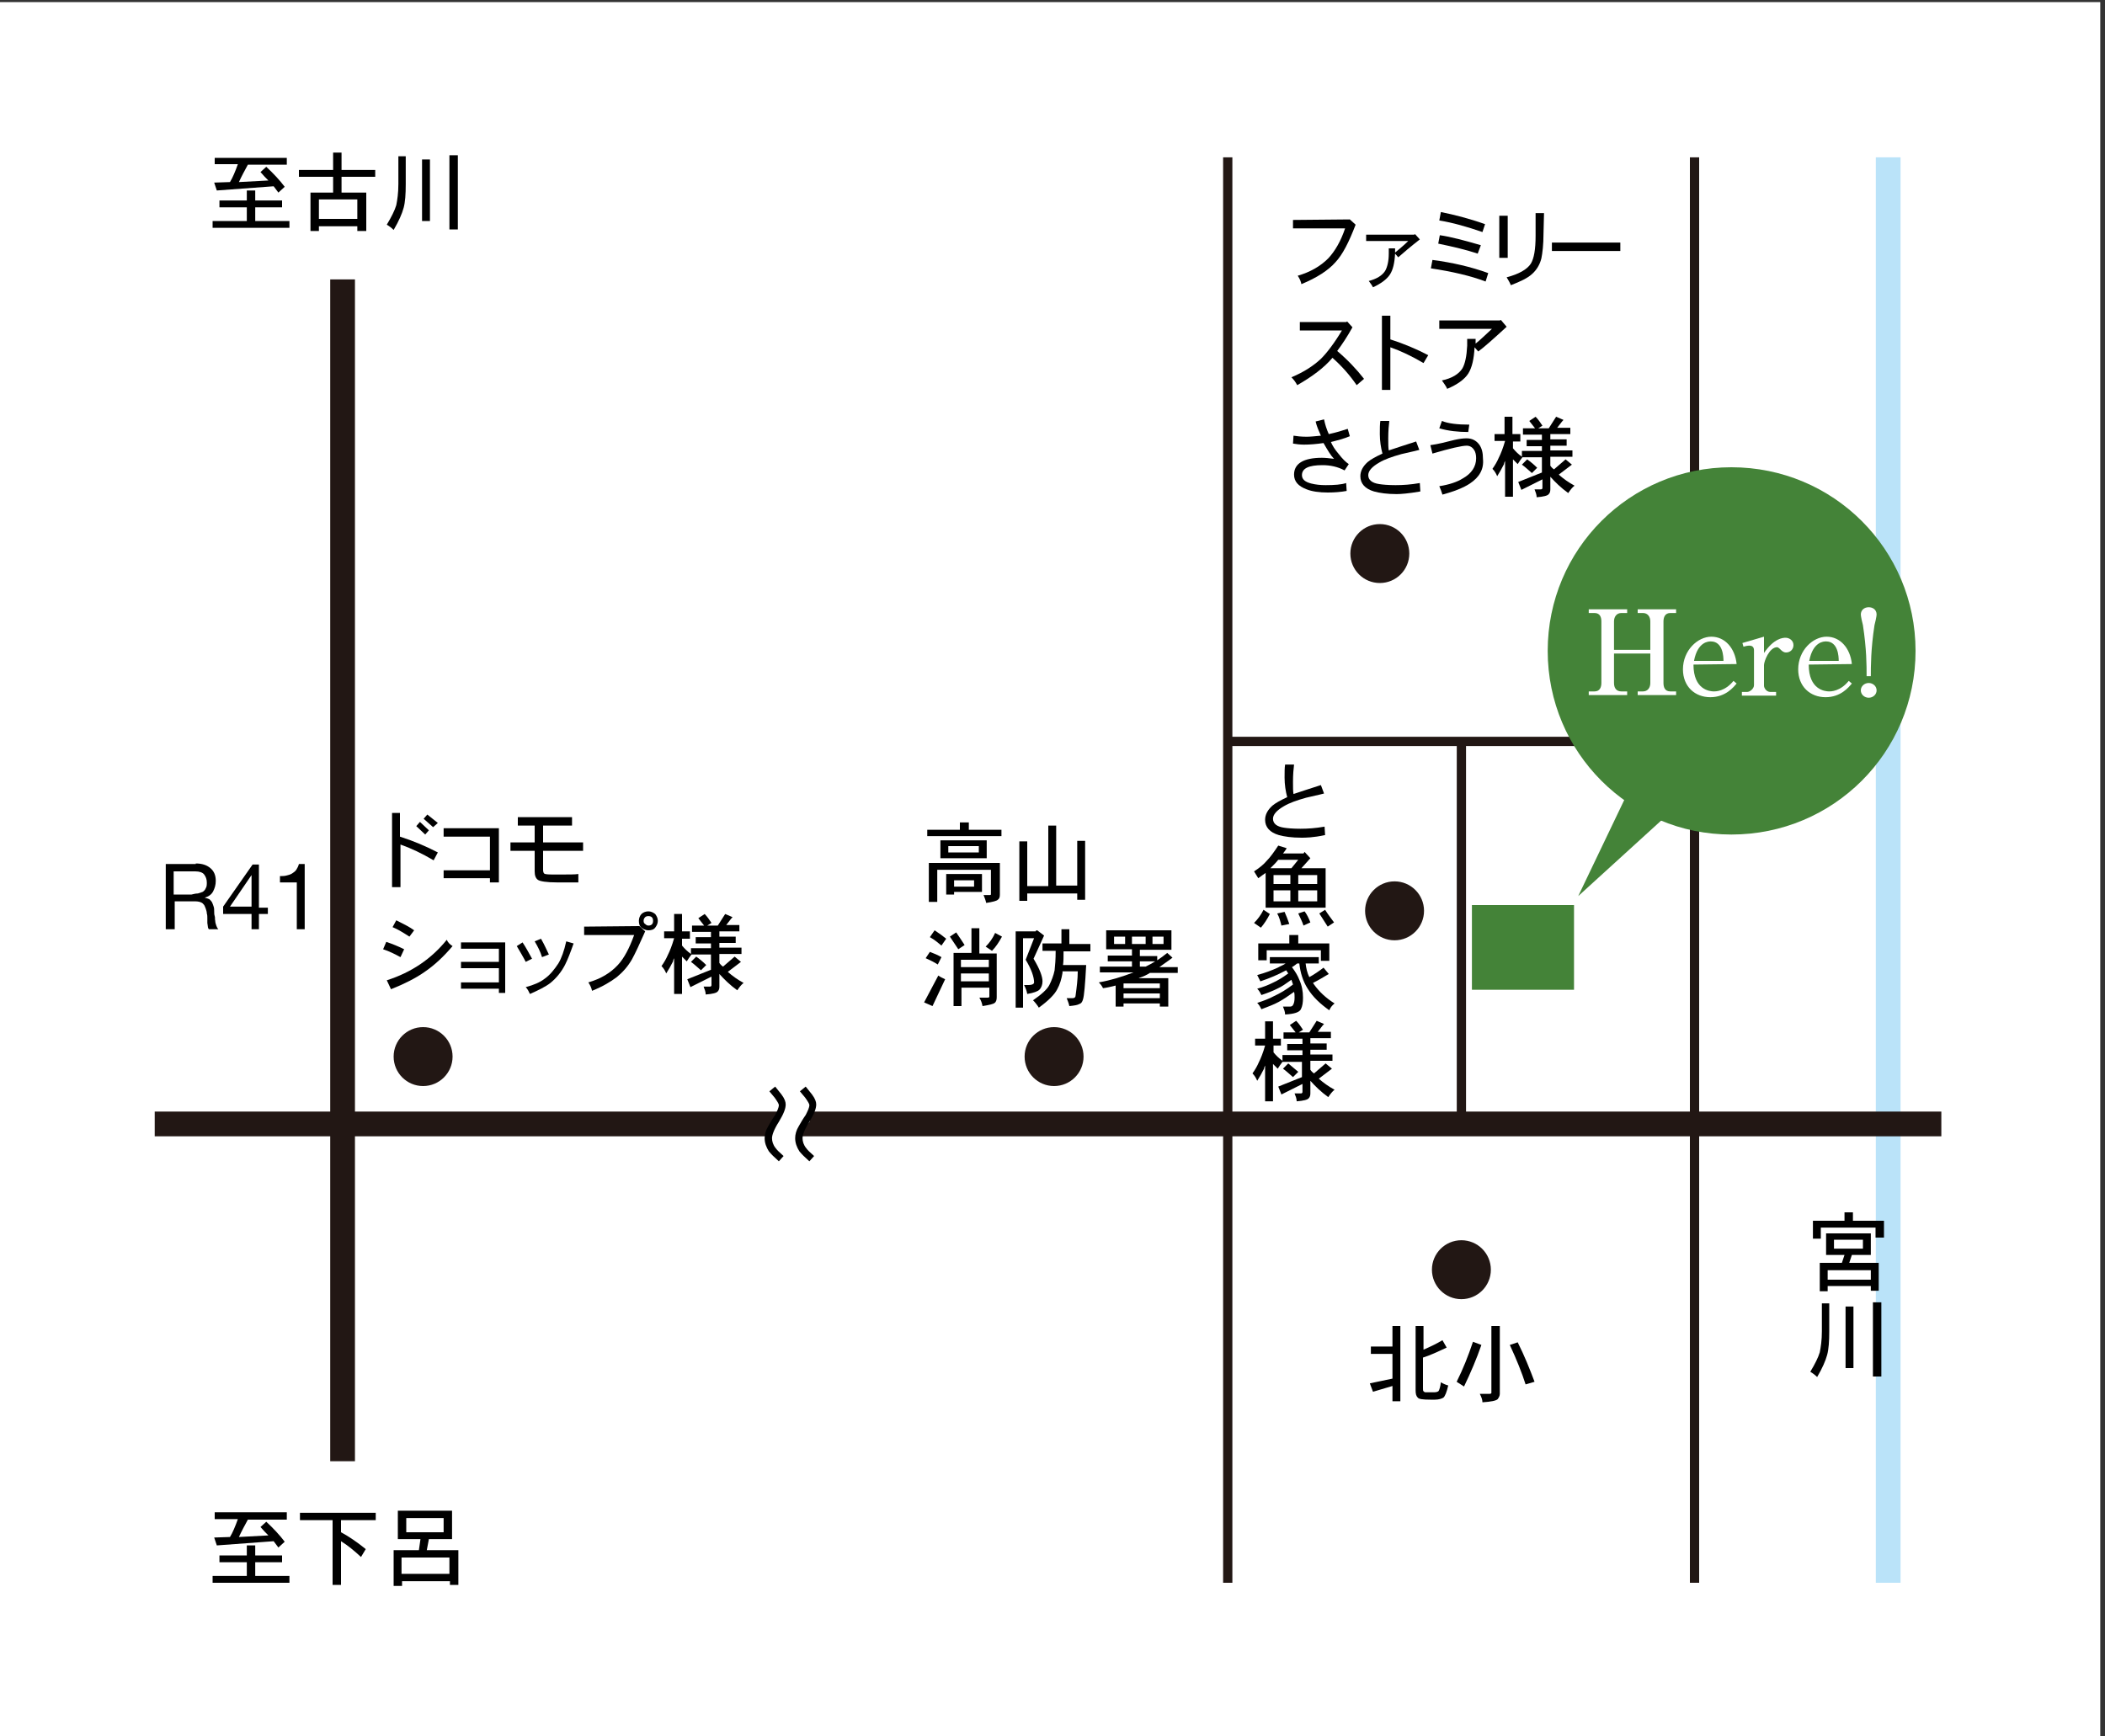 <?xml version="1.0" encoding="utf-8"?>
<!-- Generator: Adobe Illustrator 27.2.0, SVG Export Plug-In . SVG Version: 6.00 Build 0)  -->
<svg version="1.1" id="a" xmlns="http://www.w3.org/2000/svg" xmlns:xlink="http://www.w3.org/1999/xlink" x="0px" y="0px"
	 viewBox="0 0 400 330" style="enable-background:new 0 0 400 330;" xml:space="preserve">
<rect x="0" y="0" width="400" height="330" fill="#333333" stroke="none"/>
<style type="text/css">
	.st0{fill:#FFFFFF;}
	.st1{fill:none;stroke:#221714;stroke-width:4.7;stroke-miterlimit:10;}
	.st2{fill:none;stroke:#221714;stroke-width:1.76;stroke-miterlimit:10;}
	.st3{fill:none;stroke:#BAE3F9;stroke-width:4.7;stroke-miterlimit:10;}
	.st4{fill:#221714;}
	.st5{fill:#448338;}
</style>
<rect x="-0.9" y="0.4" class="st0" width="400" height="330"/>
<line class="st1" x1="65.1" y1="53.1" x2="65.1" y2="277.7"/>
<line class="st2" x1="233.3" y1="29.9" x2="233.3" y2="300.8"/>
<line class="st2" x1="322" y1="29.9" x2="322" y2="300.8"/>
<line class="st3" x1="358.8" y1="29.9" x2="358.8" y2="300.8"/>
<line class="st2" x1="277.7" y1="140.9" x2="277.7" y2="213.6"/>
<line class="st1" x1="29.4" y1="213.6" x2="368.9" y2="213.6"/>
<circle class="st4" cx="277.7" cy="241.3" r="5.6"/>
<circle class="st4" cx="80.4" cy="200.8" r="5.6"/>
<circle class="st4" cx="262.2" cy="105.2" r="5.6"/>
<circle class="st4" cx="200.3" cy="200.8" r="5.6"/>
<circle class="st4" cx="265" cy="173.1" r="5.6"/>
<g>
	<path d="M266.1,252v14.3h-1.5v-2.9l-3.7,1.1l-0.6-1.6l4.3-0.9v-4.7h-4.1v-1.4h4.1V252H266.1z M274.9,256.1
		c-1.7,0.8-3.2,1.5-4.5,1.9v5.8c0,0.3,0,0.5,0.1,0.6c0.1,0.1,0.2,0.2,0.4,0.2h1.6c0.4,0,0.8-0.1,0.9-0.3c0.1-0.2,0.3-0.7,0.4-1.6
		c0.5,0.3,1,0.5,1.4,0.6c-0.3,1.3-0.6,2-0.9,2.3c-0.3,0.2-0.9,0.4-1.6,0.4h-0.9c-1.4,0-2.2-0.1-2.4-0.4c-0.3-0.3-0.4-0.7-0.4-1.4
		V252h1.5v4.5c1.4-0.6,2.6-1.2,3.6-1.8L274.9,256.1z"/>
	<path d="M281.5,255.6c-0.9,2.6-2,5.2-3.3,7.9l-1.4-0.9c1.2-2.4,2.2-4.9,3.1-7.6L281.5,255.6z M285,251.9v13c0,0.4-0.2,0.7-0.4,1
		c-0.3,0.3-1.3,0.5-2.9,0.6c0-0.5-0.2-1-0.5-1.6h1.8c0.3,0,0.4-0.1,0.4-0.2v-12.7H285z M291.6,262.6l-1.7,0.5
		c-0.7-2.2-1.7-4.7-3-7.5l1.5-0.5C289.7,257.7,290.7,260.2,291.6,262.6z"/>
</g>
<g>
	<path d="M184.1,156.3v1.4h6.2v1.2h-14.1v-1.2h6.2v-1.4H184.1z M190,164v6c0,0.5-0.1,0.8-0.4,1c-0.2,0.2-0.9,0.4-2.2,0.6
		c-0.1-0.5-0.3-1-0.5-1.5h1.2c0.2,0,0.2-0.1,0.2-0.2v-4.6h-10.2v6.1h-1.6V164H190z M187.5,159.7v3.4h-8.8v-3.4H187.5z M186.6,166.1
		v3.4h-5.3v0.5h-1.5v-3.9H186.6z M186,160.8h-5.8v1.2h5.8V160.8z M185.1,168.5v-1.2h-3.8v1.2H185.1z"/>
	<path d="M200.7,156.8v11.5h4v-8.5h1.5V171h-1.5v-1.2h-9.5v1.4h-1.5v-11.3h1.5v8.5h4v-11.5H200.7z"/>
	<path d="M179.6,186.1l-2.4,5.1l-1.6-0.7l2.7-5.1C178.7,185.7,179.2,185.9,179.6,186.1z M178.9,181.9l-0.7,1.4
		c-0.6-0.4-1.4-0.8-2.3-1.2l0.8-1.2C177.5,181.2,178.2,181.5,178.9,181.9z M179.8,178.4l-0.9,1.3c-0.6-0.5-1.3-1.1-2.2-1.6l0.9-1.3
		C178.5,177.4,179.2,177.9,179.8,178.4z M183.3,179.6l-1.2,0.8l-1.6-2.4l1.2-0.8C182.2,177.9,182.7,178.7,183.3,179.6z M186.1,176.5
		v4.7h3.3v8.3c0,0.5-0.1,0.9-0.4,1.1c-0.2,0.2-1,0.4-2.3,0.6c-0.1-0.6-0.3-1.1-0.6-1.6h1.6c0.2,0,0.3-0.1,0.3-0.2v-1.7h-5.3v3.5
		h-1.5v-10.1h3.4v-4.7H186.1z M187.9,183.8v-1.4h-5.3v1.4H187.9z M187.9,186.5V185h-5.3v1.5H187.9z M190.4,178
		c-0.6,1.1-1.2,2-1.9,2.7l-1.2-0.8c0.7-0.7,1.3-1.5,1.8-2.6L190.4,178z"/>
	<path d="M196.8,176.9l0.3-0.1l1.3,1l-2,4.4c1.2,2,1.7,3.4,1.7,4.3c0,0.6-0.2,1.2-0.6,1.6c-0.3,0.3-1.1,0.6-2.3,0.8
		c-0.1-0.6-0.3-1.1-0.6-1.7h0.9c0.6,0,1-0.2,1-0.5c0-1-0.5-2.5-1.6-4.3l1.6-4.1h-2.1v13.2h-1.4v-14.5H196.8z M203.2,176.7v2.7h4v1.4
		h-5.1v0.1c0,1,0,1.8-0.1,2.5h4.4c-0.2,3.8-0.4,5.9-0.6,6.5c-0.1,0.4-0.3,0.8-0.7,0.9c-0.3,0.2-0.9,0.3-1.9,0.4
		c-0.1-0.5-0.3-1-0.5-1.5h1.1c0.4,0,0.6-0.2,0.6-0.6c0.2-1.5,0.4-3,0.4-4.5h-2.9c0,0.1,0,0.2,0,0.3c-0.2,1.2-0.5,2.2-1,3.1
		c-0.5,1-1.7,2.2-3.5,3.5c-0.3-0.5-0.7-1-1.1-1.4c1.6-1.1,2.7-2.1,3.1-2.9c0.4-0.8,0.8-1.8,1-2.8c0.1-0.9,0.2-2.1,0.2-3.6v-0.1h-2.5
		v-1.4h3.6v-2.7H203.2z"/>
	<path d="M222.6,176.9v3.6h-6v1.2h3.3v0.8c0.6-0.4,1.3-0.9,1.9-1.4l1,0.9c-0.9,0.7-1.7,1.2-2.5,1.8h3.5v1.1h-5.3
		c-0.6,0.4-1.3,0.7-1.9,0.9c-0.1,0-0.2,0.1-0.2,0.1h5.6v5.4h-1.6v-0.6h-6.9v0.6h-1.5v-4c-0.8,0.2-1.6,0.4-2.4,0.5
		c-0.2-0.4-0.4-0.7-0.8-1.1c2.3-0.4,4.5-1.1,6.6-1.9h-6.4v-1.1h6.1v-1h-4.6v-1.1h4.6v-1.2h-4.9v-3.6H222.6z M213.8,178h-2.1v1.4h2.1
		V178z M220.4,187.8v-0.9h-6.9v0.9H220.4z M220.4,189.7v-0.9h-6.9v0.9H220.4z M217.7,178h-2.6v1.4h2.6V178z M219.5,182.7h-2.9v1h1.1
		C218.3,183.4,218.9,183.1,219.5,182.7z M221.1,178H219v1.4h2.1V178z"/>
</g>
<g>
	<path d="M82.4,163.5c-2.2-1.3-4.3-2.3-6.3-3v8.1h-1.6v-14.1H76v4.5c2.5,0.8,4.9,1.8,7.2,3L82.4,163.5z M80.8,158.6l-1.7-1.6
		l0.7-0.8l1.7,1.6L80.8,158.6z M82.3,157.2l-1.8-1.6l0.7-0.8l2,1.6L82.3,157.2z"/>
	<path d="M93.1,167.7v-0.8h-8.8v-1.5h8.8V159h-8.8v-1.6h10.5v10.3H93.1z"/>
	<path d="M103.2,161.9v3.4c0,0.4,0.1,0.6,0.2,0.7c0.2,0.2,1,0.2,2.5,0.2c2.1,0,3.5,0,4-0.1v1.6h-4c-2,0-3.3-0.2-3.7-0.5
		c-0.4-0.3-0.6-0.8-0.6-1.6v-3.9H97v-1.6h4.6v-3.2h-3.2v-1.6h10.3v1.6h-5.5v3.2h7.6v1.6H103.2z"/>
	<path d="M76.1,181.9c-1.1-0.6-2.1-1.1-3.3-1.5l0.6-1.4c1.2,0.4,2.4,0.9,3.4,1.4L76.1,181.9z M80.7,184.7c-1.7,1.2-3.9,2.3-6.4,3.3
		l-0.8-1.7c4.7-1.5,8.5-4.1,11.4-7.7c0.2,0.5,0.6,0.9,1.1,1.2C84.3,181.8,82.6,183.4,80.7,184.7z M77.8,178
		c-1.1-0.7-2.2-1.4-3.2-1.8l0.7-1.3c1.4,0.7,2.6,1.3,3.4,1.9L77.8,178z"/>
	<path d="M94.8,188.5v-0.6h-7.2v-1.2h7.2V184h-7.2v-1.2h7.2v-2.5h-7.2v-1.2h8.4v9.6H94.8z"/>
	<path d="M99.9,182.8c-0.4-0.8-1-1.8-1.7-3l1.1-0.7c0.6,0.9,1.2,2,1.8,3.1L99.9,182.8z M107.4,183.3c-0.7,1.4-1.7,2.6-2.8,3.5
		c-0.9,0.7-2.3,1.4-3.9,2.1c-0.2-0.4-0.4-0.9-0.8-1.3c1.5-0.4,2.7-0.9,3.6-1.6c1-0.7,1.8-1.7,2.6-2.9c0.6-1,1.1-2.4,1.5-4.2l1.4,0.4
		C108.4,181,107.9,182.3,107.4,183.3z M103,181.9c-0.3-1-0.8-2-1.4-3l1.2-0.5c0.7,1.2,1.1,2.2,1.5,3L103,181.9z"/>
	<path d="M120.1,182.3c-0.8,1.4-1.8,2.5-2.9,3.4c-1.2,0.9-2.7,1.8-4.7,2.6c-0.1-0.5-0.3-1-0.7-1.6c2.4-0.7,4.2-1.8,5.6-3.3
		c1.2-1.3,2.2-3.2,3.1-5.7h-9.5v-1.6l10.5-0.1l1.1,1C121.5,179.5,120.7,181.2,120.1,182.3z M124.5,176.3c-0.3,0.4-0.8,0.5-1.3,0.5
		c-0.5,0-0.9-0.2-1.3-0.5c-0.4-0.3-0.5-0.8-0.5-1.3c0-0.5,0.2-1,0.5-1.3c0.3-0.3,0.8-0.5,1.3-0.5c0.5,0,0.9,0.2,1.3,0.5
		c0.3,0.4,0.5,0.8,0.5,1.3C125,175.5,124.8,175.9,124.5,176.3z M123.2,174.1c-0.3,0-0.5,0.1-0.6,0.2c-0.2,0.2-0.3,0.4-0.3,0.7
		s0.1,0.5,0.3,0.6c0.2,0.2,0.4,0.3,0.6,0.3c0.6,0,0.9-0.3,0.9-0.9S123.8,174.1,123.2,174.1z"/>
	<path d="M131.1,178.4h-1.5v1.3c0.5,0.6,1,1.1,1.7,1.6v-1.1h3.8v-0.9h-2.9v-1.2h2.9v-1h-3.6v-1.2h2.3l-1.1-1.4l1.2-0.8
		c0.5,0.5,0.9,1.1,1.3,1.7l-0.8,0.5h2l1.4-2.2l1.4,0.6c-0.4,0.4-0.7,0.9-1.2,1.5h2.5v1.2h-3.8v1h3.1v1.2h-3.1v0.9h4.2v1.2h-4.2v1.7
		c0.2,0.3,0.4,0.5,0.7,0.7l2.2-1.9l1.2,1l-2.5,1.9c0.9,0.8,1.9,1.5,3,2.1c-0.4,0.3-0.8,0.8-1.2,1.4c-1.4-1-2.5-2.1-3.4-3.1v2.4
		c0,0.4-0.1,0.7-0.3,0.9c-0.2,0.3-1,0.5-2.3,0.6c0-0.5-0.2-1-0.4-1.5h1.2c0.2,0,0.3-0.1,0.3-0.3v-1.6l-4,2l-0.6-1.5l4.5-1.8v-2.9
		h-3.7c-0.3,0.4-0.6,0.8-0.9,1.3c-0.3-0.3-0.6-0.6-0.9-0.9v7.1h-1.5v-6.8c-0.1,0.2-0.2,0.4-0.2,0.6c-0.4,0.8-0.8,1.5-1.3,2.3
		c-0.2-0.5-0.5-1-0.9-1.4c0.5-0.7,0.9-1.4,1.2-2.1c0.4-0.8,0.8-1.8,1.2-3.2h-1.9v-1.3h1.9v-3.3h1.5v3.3h1.5V178.4z M134.2,183.4
		l-1,1c-0.6-0.5-1.2-1.1-1.9-1.6l1-1C133,182.3,133.6,182.8,134.2,183.4z"/>
</g>
<g>
	<path d="M253.8,49.8c-1.4,1.6-3.6,3-6.5,4.2c-0.1-0.5-0.3-1-0.7-1.6c2.4-0.7,4.3-1.8,5.8-3.3c1.3-1.4,2.4-3.3,3.2-5.7h-9.9v-1.6
		l10.8-0.1l1.1,1C256.3,46.1,255.1,48.4,253.8,49.8z"/>
	<path d="M265.7,48.9l-0.6-0.7c-0.1,1.8-0.4,3.1-1,4c-0.6,0.9-1.7,1.7-3.2,2.4c-0.2-0.4-0.5-0.8-0.8-1.2c1.5-0.4,2.5-1,3.1-1.9
		c0.4-0.7,0.7-1.8,0.7-3.3v-1h1.2l0,0.8c0.7-0.6,1.6-1.3,2.5-2.2h-8v-1.2h9.1l0.2-0.1l0.9,1C268,46.9,266.6,48.1,265.7,48.9z"/>
	<path d="M282.3,53.5c-2.9-1.1-6.4-1.9-10.4-2.5l0.3-1.6c3.8,0.5,7.3,1.3,10.6,2.5L282.3,53.5z M280.8,48.2
		c-2.1-0.7-4.6-1.3-7.5-1.9l0.3-1.6c2.1,0.3,4.7,1,7.8,1.9L280.8,48.2z M281.7,44.1c-2.9-1-5.7-1.8-8.2-2.2l0.3-1.6
		c2.5,0.5,5.3,1.2,8.4,2.3L281.7,44.1z"/>
	<path d="M284.9,49V41h1.6V49H284.9z M293.3,44.5c0,2-0.2,3.6-0.4,4.6c-0.3,1.2-0.9,2.2-1.8,3c-0.9,0.8-2.2,1.4-4,2.1
		c-0.2-0.5-0.5-1-0.8-1.5c2.3-0.6,3.9-1.5,4.6-2.6c0.6-1,0.9-2.7,0.9-5.3l0-4.3h1.6L293.3,44.5z"/>
	<path d="M294.9,47.7v-1.6h13v1.6H294.9z"/>
	<path d="M257.8,73.2c-1.3-1.9-2.8-3.6-4.6-5.2c-1.6,1.9-3.9,3.6-6.7,5.2c-0.3-0.6-0.7-1.1-1.1-1.5c2.4-1,4.2-2.2,5.6-3.5
		c1.1-1.1,2.5-2.9,4-5.4h-8v-1.6h8.8l0.2-0.1l1,1.1c-1,1.8-2,3.3-2.9,4.5c2,1.7,3.7,3.5,5.1,5.3L257.8,73.2z"/>
	<path d="M270.5,69c-2.2-1.3-4.3-2.3-6.3-3v8.1h-1.6V60h1.6v4.5c2.5,0.8,4.9,1.8,7.2,3L270.5,69z"/>
	<path d="M280.9,66.8l-0.7-0.8c-0.1,2.2-0.5,3.9-1.2,5c-0.7,1.1-2.1,2.1-4,2.9c-0.2-0.5-0.6-1-1-1.6c1.9-0.4,3.2-1.2,3.9-2.3
		c0.5-0.9,0.8-2.3,0.9-4.3l0-1.3h1.6l0,0.9c0.9-0.7,1.9-1.7,3.1-2.8h-10v-1.6h11.5l0.2-0.1l1.1,1.3C283.8,64.4,282,66,280.9,66.8z"
		/>
	<path d="M252.9,84c0.3,0.7,0.8,1.5,1.5,2.3c0.7,0.9,1.3,1.5,1.9,1.9l-0.8,1.2c-1.3-0.7-2.7-1-4.2-1c-2.6,0-3.9,0.6-3.9,1.9
		c0,0.8,0.6,1.3,1.8,1.6c0.8,0.2,1.7,0.3,2.7,0.3c1.7,0,3-0.1,3.9-0.4l0.1,1.5c-1.1,0.2-2.3,0.3-3.6,0.3c-1.6,0-3-0.2-4-0.6
		c-1.6-0.6-2.4-1.5-2.4-2.8c0-2.1,1.8-3.2,5.3-3.2c0.7,0,1.5,0.1,2.3,0.2c-0.6-0.6-1.2-1.6-2-3c-1.4,0.2-2.6,0.3-3.7,0.3
		c-0.8,0-1.5-0.1-2.1-0.2l0.1-1.5c0.6,0.1,1.5,0.2,2.5,0.2c0.7,0,1.6-0.1,2.7-0.2c-0.4-0.9-0.8-1.8-1-2.7l1.6-0.4
		c0.2,1,0.5,1.9,0.9,2.8c1.4-0.3,2.7-0.7,3.6-1l0.4,1.4C255.3,83.4,254.1,83.7,252.9,84z"/>
	<path d="M265.4,93.9c-1.8,0-3.2-0.2-4.3-0.5c-1.7-0.5-2.6-1.5-2.6-2.9c0-1,0.5-1.9,1.4-2.7c0.6-0.5,1.5-1,2.8-1.6
		c-0.3-1.1-0.5-2.4-0.5-3.7c0-1.1,0-1.9,0.1-2.5h1.7c-0.1,0.8-0.2,1.9-0.2,3.3c0,1.1,0,1.8,0.1,2.3c1.2-0.4,3-1,5.2-1.7l0.6,1.6
		c-1.1,0.3-2.2,0.5-3.4,0.8c-1.8,0.5-3.2,1-4.2,1.6c-1.4,0.8-2.1,1.6-2.1,2.4c0,0.9,0.7,1.5,2.1,1.7c0.6,0.1,1.7,0.2,3.1,0.2
		c1.4,0,2.9-0.1,4.6-0.4l0.1,1.6C267.6,93.8,266.1,93.9,265.4,93.9z"/>
	<path d="M279.3,91.9c-1.2,0.8-3,1.5-5.2,2.1c-0.2-0.6-0.4-1.2-0.6-1.6c1.9-0.3,3.4-0.8,4.5-1.5c1.6-0.9,2.5-2.2,2.5-3.8
		c0-0.6-0.1-1.2-0.4-1.6c-0.3-0.5-0.8-0.8-1.4-0.8c-0.9,0-3.1,0.5-6.5,1.5l-0.4-1.6c1.5-0.2,3-0.6,4.6-1c0.9-0.2,1.6-0.3,2.3-0.3
		c1,0,1.8,0.4,2.4,1.2c0.5,0.7,0.7,1.6,0.7,2.7C282,89.2,281.1,90.7,279.3,91.9z M279,82.1c-1.9,0-3.8-0.2-5.5-0.7L274,80
		c1.2,0.5,3,0.7,5.2,0.7L279,82.1z"/>
	<path d="M289,83.9h-1.5v1.3c0.5,0.6,1,1.1,1.7,1.6v-1.1h3.8v-0.9h-2.9v-1.2h2.9v-1h-3.6v-1.2h2.3l-1.1-1.4l1.2-0.8
		c0.5,0.5,0.9,1.1,1.3,1.7l-0.8,0.5h2l1.4-2.2l1.4,0.6c-0.4,0.4-0.7,0.9-1.2,1.5h2.5v1.2h-3.8v1h3.1v1.2h-3.1v0.9h4.2v1.2h-4.2v1.7
		c0.2,0.3,0.4,0.5,0.7,0.7l2.2-1.9l1.2,1l-2.5,1.9c0.9,0.8,1.9,1.5,3,2.1c-0.4,0.3-0.8,0.8-1.2,1.4c-1.4-1-2.5-2.1-3.4-3.1V93
		c0,0.4-0.1,0.7-0.3,0.9c-0.2,0.3-1,0.5-2.3,0.6c0-0.5-0.2-1-0.4-1.5h1.2c0.2,0,0.3-0.1,0.3-0.3v-1.6l-4,2l-0.6-1.5l4.5-1.8v-2.9
		h-3.7c-0.3,0.4-0.6,0.8-0.9,1.3c-0.3-0.3-0.6-0.6-0.9-0.9v7.1H286v-6.8c-0.1,0.2-0.2,0.4-0.2,0.6c-0.4,0.8-0.8,1.5-1.3,2.3
		c-0.2-0.5-0.5-1-0.9-1.4c0.5-0.7,0.9-1.4,1.2-2.1c0.4-0.8,0.8-1.8,1.2-3.2H284v-1.3h1.9v-3.3h1.5v3.3h1.5V83.9z M292.1,88.9l-1,1
		c-0.6-0.5-1.2-1.1-1.9-1.6l1-1C290.9,87.8,291.5,88.3,292.1,88.9z"/>
</g>
<g>
	<path d="M247.3,159.2c-1.8,0-3.2-0.2-4.3-0.5c-1.7-0.5-2.6-1.5-2.6-2.9c0-1,0.5-1.9,1.4-2.7c0.6-0.5,1.5-1,2.8-1.6
		c-0.3-1.1-0.5-2.4-0.5-3.7c0-1.1,0-1.9,0.1-2.5h1.7c-0.1,0.8-0.2,1.9-0.2,3.3c0,1.1,0,1.8,0.1,2.3c1.2-0.4,3-1,5.2-1.7l0.6,1.6
		c-1.1,0.3-2.2,0.5-3.4,0.8c-1.8,0.5-3.2,1-4.2,1.6c-1.4,0.8-2.1,1.6-2.1,2.4c0,0.9,0.7,1.5,2.1,1.7c0.6,0.1,1.7,0.2,3.1,0.2
		c1.4,0,2.9-0.1,4.6-0.4l0.1,1.6C249.5,159.2,248,159.2,247.3,159.2z"/>
	<path d="M241.3,173.7c-0.5,1-1.1,1.9-1.7,2.6l-1.3-0.9c0.7-0.7,1.3-1.5,1.8-2.5L241.3,173.7z M244.5,161.2c-0.2,0.4-0.5,0.7-0.7,1
		h3.9l0.2-0.3l1.1,1.2l-1.7,1.9h4.6v7.5h-11.4v-6.6c-0.4,0.3-0.9,0.6-1.4,1l-0.8-1.3c1.1-0.7,1.9-1.4,2.4-2c0.7-0.7,1.4-1.7,2.2-2.9
		L244.5,161.2z M245.4,165l1.3-1.6h-3.8c-0.3,0.4-0.7,0.8-1,1.1c-0.2,0.2-0.3,0.3-0.5,0.5H245.4z M245.2,168v-1.7H242v1.7H245.2z
		 M245.2,169.2H242v2.1h3.2V169.2z M245,175.6l-1.5,0.3c-0.2-0.8-0.4-1.6-0.8-2.3l1.4-0.3C244.4,174,244.7,174.7,245,175.6z
		 M246.7,168h3.6v-1.7h-3.6V168z M250.3,169.2h-3.6v2.1h3.6V169.2z M249,175.3l-1.3,0.6c-0.3-0.9-0.7-1.6-1-2.3l1.2-0.4
		C248.3,173.7,248.7,174.5,249,175.3z M253.5,175.3l-1.2,0.8l-1.6-2.5l1.1-0.7C252.3,173.7,252.9,174.5,253.5,175.3z"/>
	<path d="M250.6,183.1h-2.5c0.1,0.9,0.3,1.8,0.7,2.6c0.9-0.5,1.8-1.1,2.7-1.8l1,1.2c-1,0.6-2,1.2-3,1.7c0.1,0.1,0.1,0.2,0.2,0.3
		c1,1.4,2.3,2.6,3.9,3.6c-0.5,0.4-0.8,0.8-1,1.3c-1.7-1.2-3.1-2.5-4.1-4.1c-0.9-1.4-1.4-3-1.6-4.8h-0.4c-0.3,0.2-0.6,0.5-1,0.7
		c0.6,0.8,1.1,1.6,1.4,2.4c0.5,1.1,0.7,2.2,0.7,3.4c0,0.9-0.1,1.6-0.4,2.2c-0.3,0.6-1.3,0.9-3,1c0-0.5-0.2-1-0.4-1.5h1.3
		c0.3,0,0.5-0.1,0.6-0.3c0.2-0.3,0.3-0.8,0.3-1.4c0-0.4,0-0.8-0.1-1.1c-1.1,0.8-2,1.4-2.9,1.9c-0.9,0.5-2,0.9-3.3,1.4
		c-0.2-0.4-0.4-0.8-0.8-1.2c1.2-0.4,2.3-0.8,3.2-1.3c1.1-0.5,2.3-1.2,3.6-2.2c-0.1-0.2-0.1-0.4-0.2-0.6c0-0.1-0.1-0.2-0.1-0.3
		c-1,0.7-1.8,1.3-2.7,1.7c-0.8,0.4-1.8,0.8-3,1.2c-0.2-0.4-0.4-0.8-0.8-1.2c1.1-0.3,2.1-0.7,2.9-1.1c0.9-0.4,1.9-1,3-1.8
		c-0.1-0.2-0.3-0.4-0.4-0.6c-0.1,0-0.1,0.1-0.2,0.1c-1.3,0.7-2.9,1.4-4.7,2c-0.2-0.4-0.4-0.8-0.6-1.2c1.5-0.4,2.8-0.9,3.9-1.4
		c0.5-0.3,1.1-0.5,1.5-0.8h-3v-1.2h9.3V183.1z M246.7,177.7v1.6h5.9v3.3h-1.6v-2h-10.3v1.9h-1.6v-3.2h5.9v-1.6H246.7z"/>
	<path d="M243.5,198.7H242v1.3c0.5,0.6,1,1.1,1.7,1.6v-1.1h3.8v-0.9h-2.9v-1.2h2.9v-1h-3.6v-1.2h2.3l-1.1-1.4l1.2-0.8
		c0.5,0.5,0.9,1.1,1.3,1.7l-0.8,0.5h2l1.4-2.2l1.4,0.6c-0.4,0.4-0.7,0.9-1.2,1.5h2.5v1.2H249v1h3.1v1.2H249v0.9h4.2v1.2H249v1.7
		c0.2,0.3,0.4,0.5,0.7,0.7l2.2-1.9l1.2,1l-2.5,1.9c0.9,0.8,1.9,1.5,3,2.1c-0.4,0.3-0.8,0.8-1.2,1.4c-1.4-1-2.5-2.1-3.4-3.1v2.4
		c0,0.4-0.1,0.7-0.3,0.9c-0.2,0.3-1,0.5-2.3,0.6c0-0.5-0.2-1-0.4-1.5h1.2c0.2,0,0.3-0.1,0.3-0.3V206l-4,2l-0.6-1.5l4.5-1.8v-2.9
		h-3.7c-0.3,0.4-0.6,0.8-0.9,1.3c-0.3-0.3-0.6-0.6-0.9-0.9v7.1h-1.5v-6.8c-0.1,0.2-0.2,0.4-0.2,0.6c-0.4,0.8-0.8,1.5-1.3,2.3
		c-0.2-0.5-0.5-1-0.9-1.4c0.5-0.7,0.9-1.4,1.2-2.1c0.4-0.8,0.8-1.8,1.2-3.2h-1.9v-1.3h1.9v-3.3h1.5v3.3h1.5V198.7z M246.7,203.7
		l-1,1c-0.6-0.5-1.2-1.1-1.9-1.6l1-1C245.5,202.7,246.1,203.2,246.7,203.7z"/>
</g>
<g>
	<path d="M352.1,230.4v1.6h5.9v3.2h-1.6v-1.9H346v2.1h-1.5V232h6v-1.6H352.1z M355.5,234.4v4.1h-3.6l-0.5,1.5h5.6v5.3h-1.5v-0.9
		h-8.2v1h-1.5v-5.4h4.2l0.5-1.5H347v-4.1H355.5z M355.5,243.2v-1.8h-8.2v1.8H355.5z M354,235.6h-5.5v1.7h5.5V235.6z"/>
	<path d="M347.6,247.7v5.3c0,1.9-0.1,3.4-0.4,4.5c-0.3,1.1-0.9,2.5-1.9,4.2c-0.4-0.4-0.8-0.7-1.3-1c0.9-1.5,1.5-2.7,1.8-3.7
		c0.2-1,0.4-2.3,0.4-4v-5.3H347.6z M352.2,248.3V260h-1.5v-11.7H352.2z M357.5,247.5v14.1h-1.6v-14.1H357.5z"/>
</g>
<g>
	<path d="M53.6,39.4h-5.1V42H55v1.3H40.4V42h6.5v-2.6h-5.2v-1.3h5.2v-1.9h1.6v1.9h5.1V39.4z M54.4,31.3h-7.3
		c-0.6,1.1-1.2,2.2-1.7,3.3l5.6-0.3c-0.5-0.5-1-1-1.5-1.6l1.1-1c1.4,1.3,2.6,2.6,3.5,3.8l-1.2,1.1c-0.3-0.4-0.6-0.8-0.9-1.2
		l-10.8,0.8l-0.5-1.5l3-0.1c0.5-0.8,1-2,1.5-3.4h-4.4V30h13.7V31.3z"/>
	<path d="M71.3,33.6h-6.4v3h4.7v7.3h-1.7v-0.9h-7.3v0.9H59v-7.3h4.3v-3h-6.5v-1.3h6.5V29h1.6v3.3h6.4V33.6z M67.9,41.6v-3.7h-7.3
		v3.7H67.9z"/>
	<path d="M77.1,29.8V35c0,1.9-0.1,3.4-0.4,4.5c-0.3,1.1-0.9,2.5-1.9,4.2c-0.4-0.4-0.8-0.7-1.3-1c0.9-1.5,1.5-2.7,1.8-3.7
		c0.2-1,0.4-2.3,0.4-4v-5.3H77.1z M81.7,30.3V42h-1.5V30.3H81.7z M87,29.5v14.1h-1.6V29.5H87z"/>
</g>
<g>
	<path d="M53.6,296.9h-5.1v2.6H55v1.3H40.4v-1.3h6.5v-2.6h-5.2v-1.3h5.2v-1.9h1.6v1.9h5.1V296.9z M54.4,288.8h-7.3
		c-0.6,1.1-1.2,2.2-1.7,3.3l5.6-0.3c-0.5-0.5-1-1-1.5-1.6l1.1-1c1.4,1.3,2.6,2.6,3.5,3.8l-1.2,1.1c-0.3-0.4-0.6-0.8-0.9-1.2
		l-10.8,0.8l-0.5-1.5l3-0.1c0.5-0.8,1-2,1.5-3.4h-4.4v-1.3h13.7V288.8z"/>
	<path d="M71.4,288.9h-6.6v2.3c1.5,0.8,3.1,1.9,4.7,3.2l-0.9,1.5c-1.3-1.2-2.5-2.2-3.8-3v8.3h-1.6v-12.3H57v-1.4h14.4V288.9z"/>
	<path d="M85.9,287.1v5.4h-4.4l-0.4,2.1h6v6.6h-1.6v-0.7h-9.1v0.9h-1.6v-6.8h4.8l0.3-2.1h-4.3v-5.4H85.9z M85.4,299.1V296h-9.1v3.1
		H85.4z M84.3,288.5h-7.1v2.7h7.1V288.5z"/>
</g>
<g>
	<path d="M37.2,164.1c1.2,0,2.1,0.3,2.8,0.9c0.7,0.6,1,1.4,1,2.4c0,0.8-0.2,1.4-0.5,2c-0.3,0.6-0.9,1-1.6,1.2v0
		c0.4,0.1,0.7,0.2,0.9,0.3c0.2,0.2,0.4,0.4,0.5,0.6c0.1,0.2,0.2,0.5,0.3,0.8c0.1,0.3,0.1,0.6,0.1,0.9c0,0.3,0,0.6,0.1,0.9
		s0,0.6,0.1,0.9c0,0.3,0.1,0.6,0.2,0.9c0.1,0.3,0.2,0.5,0.4,0.7h-1.8c-0.1-0.1-0.2-0.3-0.2-0.5c0-0.2-0.1-0.5-0.1-0.7
		c0-0.3,0-0.6,0-0.9c0-0.3,0-0.6-0.1-0.9c0-0.3-0.1-0.6-0.2-0.9c-0.1-0.3-0.2-0.5-0.3-0.7c-0.2-0.2-0.3-0.4-0.6-0.5
		c-0.2-0.1-0.6-0.2-1-0.2h-4v5.3h-1.7v-12.4H37.2z M37.6,169.8c0.3-0.1,0.7-0.2,0.9-0.3s0.5-0.4,0.6-0.7c0.2-0.3,0.2-0.7,0.2-1.1
		c0-0.6-0.2-1.1-0.5-1.5c-0.3-0.4-0.9-0.6-1.7-0.6H33v4.4h3.4C36.8,169.9,37.2,169.8,37.6,169.8z"/>
	<path d="M50.9,172.4v1.3h-1.7v2.9h-1.4v-2.9h-5.4v-1.4l5.6-8h1.2v8.2H50.9z M47.8,166.3L47.8,166.3l-4.1,6h4.1V166.3z"/>
	<path d="M56.4,176.6v-8.9h-3.2v-1.2c0.4,0,0.8,0,1.2-0.1c0.4-0.1,0.8-0.2,1.1-0.4c0.3-0.2,0.6-0.4,0.8-0.7s0.4-0.7,0.5-1.1h1.1
		v12.4H56.4z"/>
</g>
<line class="st2" x1="322" y1="140.9" x2="233.3" y2="140.9"/>
<rect x="279.7" y="172" class="st5" width="19.4" height="16.1"/>
<polygon class="st0" points="156.2,223.3 149.4,222.3 145.4,216.3 149.4,209.9 153.8,209.9 153.9,213.1 151.2,216.3 156.2,221.6 "/>
<g>
	<path d="M148.5,208c0.6,0.8,0.8,1.4,0.8,1.9c0,0.8-0.4,1.8-1.3,3.3c-0.9,1.4-1.3,2.5-1.3,3.1s0.2,1.3,0.7,1.9
		c0.2,0.3,0.7,0.8,1.5,1.5l-0.9,1c-0.9-0.8-1.5-1.4-1.9-1.9c-0.5-0.8-0.8-1.6-0.8-2.5c0-0.7,0.2-1.5,0.7-2.3
		c0.4-0.7,0.8-1.4,1.3-2.1c0.4-0.8,0.7-1.4,0.7-1.9c0-0.2-0.3-0.7-0.8-1.4c-0.3-0.4-0.7-0.8-1-1.2l1.1-0.9
		C147.7,207,148.1,207.5,148.5,208z"/>
</g>
<g>
	<path d="M154.3,208c0.6,0.8,0.8,1.4,0.8,1.9c0,0.8-0.4,1.8-1.3,3.3c-0.9,1.4-1.3,2.5-1.3,3.1s0.2,1.3,0.7,1.9
		c0.2,0.3,0.7,0.8,1.5,1.5l-0.9,1c-0.9-0.8-1.5-1.4-1.9-1.9c-0.5-0.8-0.8-1.6-0.8-2.5c0-0.7,0.2-1.5,0.7-2.3
		c0.4-0.7,0.8-1.4,1.3-2.1c0.4-0.8,0.7-1.4,0.7-1.9c0-0.2-0.3-0.7-0.8-1.4c-0.3-0.4-0.7-0.8-1-1.2l1.1-0.9
		C153.5,207,153.9,207.5,154.3,208z"/>
</g>
<g>
	<polyline class="st5" points="315.7,137.3 299.9,170.3 327.9,144.8 	"/>
	<path class="st5" d="M364,123.7c0,19.3-15.6,34.9-35,34.9c-19.3,0-34.9-15.6-34.9-34.9s15.6-34.9,34.9-34.9
		C348.4,88.8,364,104.4,364,123.7z"/>
	<g>
		<path class="st0" d="M313.6,118.1c0-0.9-0.5-1.6-1.4-1.6h-1v-0.7h7.3v0.7h-1.1c-1,0-1.3,0.8-1.3,1.6v11.7c0,0.7,0.2,1.6,1.3,1.6
			h1.1v0.7h-7.3v-0.7h1c0.9,0,1.4-0.7,1.4-1.6v-5.6h-6.9v5.6c0,0.9,0.4,1.6,1.4,1.6h1.1v0.7h-7.3v-0.7h1.1c1,0,1.3-0.8,1.3-1.6
			v-11.7c0-0.7-0.2-1.6-1.3-1.6h-1.1v-0.7h7.3v0.7h-1.1c-0.9,0-1.4,0.7-1.4,1.6v5.4h6.9V118.1z"/>
		<path class="st0" d="M321.8,126.3c0,4.8,3.1,5.1,3.9,5.1c0.3,0,2.1,0,3.7-2l0.6,0.5c-0.6,0.7-2.1,2.6-5,2.6c-2.9,0-5.2-2-5.2-5.3
			c0-3.6,2.8-6.2,5.4-6.2s4.5,2.2,4.8,5.2L321.8,126.3L321.8,126.3z M327.5,125.6c0-0.8-0.1-3.7-2.4-3.7c-0.4,0-2.5,0-3.2,3.7H327.5
			L327.5,125.6z"/>
		<path class="st0" d="M331.1,122.2l4.1-1.2v3.1c1.9-2.8,3.6-2.9,4.1-2.9c0.7,0,1.5,0.5,1.5,1.4c0,0.8-0.6,1.4-1.4,1.4
			c-0.5,0-0.8-0.3-1.1-0.6c-0.3-0.3-0.5-0.4-0.6-0.4c-1.5,0-2.5,2.7-2.5,3.4v3.9c0,0.5,0.5,1.2,1.2,1.2h1.1v0.7H331v-0.7h1
			c0.5,0,1.3-0.6,1.3-1.3v-6.6c0-0.6-0.3-0.9-0.9-0.9c-0.3,0-0.8,0.1-1.1,0.2L331.1,122.2z"/>
		<path class="st0" d="M343.7,126.3c0,4.8,3.1,5.1,3.9,5.1c0.3,0,2.1,0,3.7-2l0.6,0.5c-0.6,0.7-2.1,2.6-5,2.6c-2.9,0-5.2-2-5.2-5.3
			c0-3.6,2.8-6.2,5.4-6.2s4.5,2.2,4.8,5.2L343.7,126.3L343.7,126.3z M349.4,125.6c0-0.8-0.1-3.7-2.4-3.7c-0.4,0-2.5,0-3.2,3.7H349.4
			L349.4,125.6z"/>
		<path class="st0" d="M354.7,128.5c0-2.1,0-5.1-0.7-9.7c-0.1-0.3-0.4-1.7-0.4-2c0-0.9,0.7-1.4,1.5-1.4c0.7,0,1.5,0.4,1.5,1.4
			c0,0.3-0.3,1.7-0.4,2c-0.7,4.5-0.7,7.9-0.7,9.7H354.7z M356.6,131.2c0,0.8-0.7,1.4-1.5,1.4c-0.8,0-1.5-0.6-1.5-1.4
			c0-0.8,0.7-1.4,1.5-1.4C355.9,129.8,356.6,130.4,356.6,131.2z"/>
	</g>
</g>
</svg>
